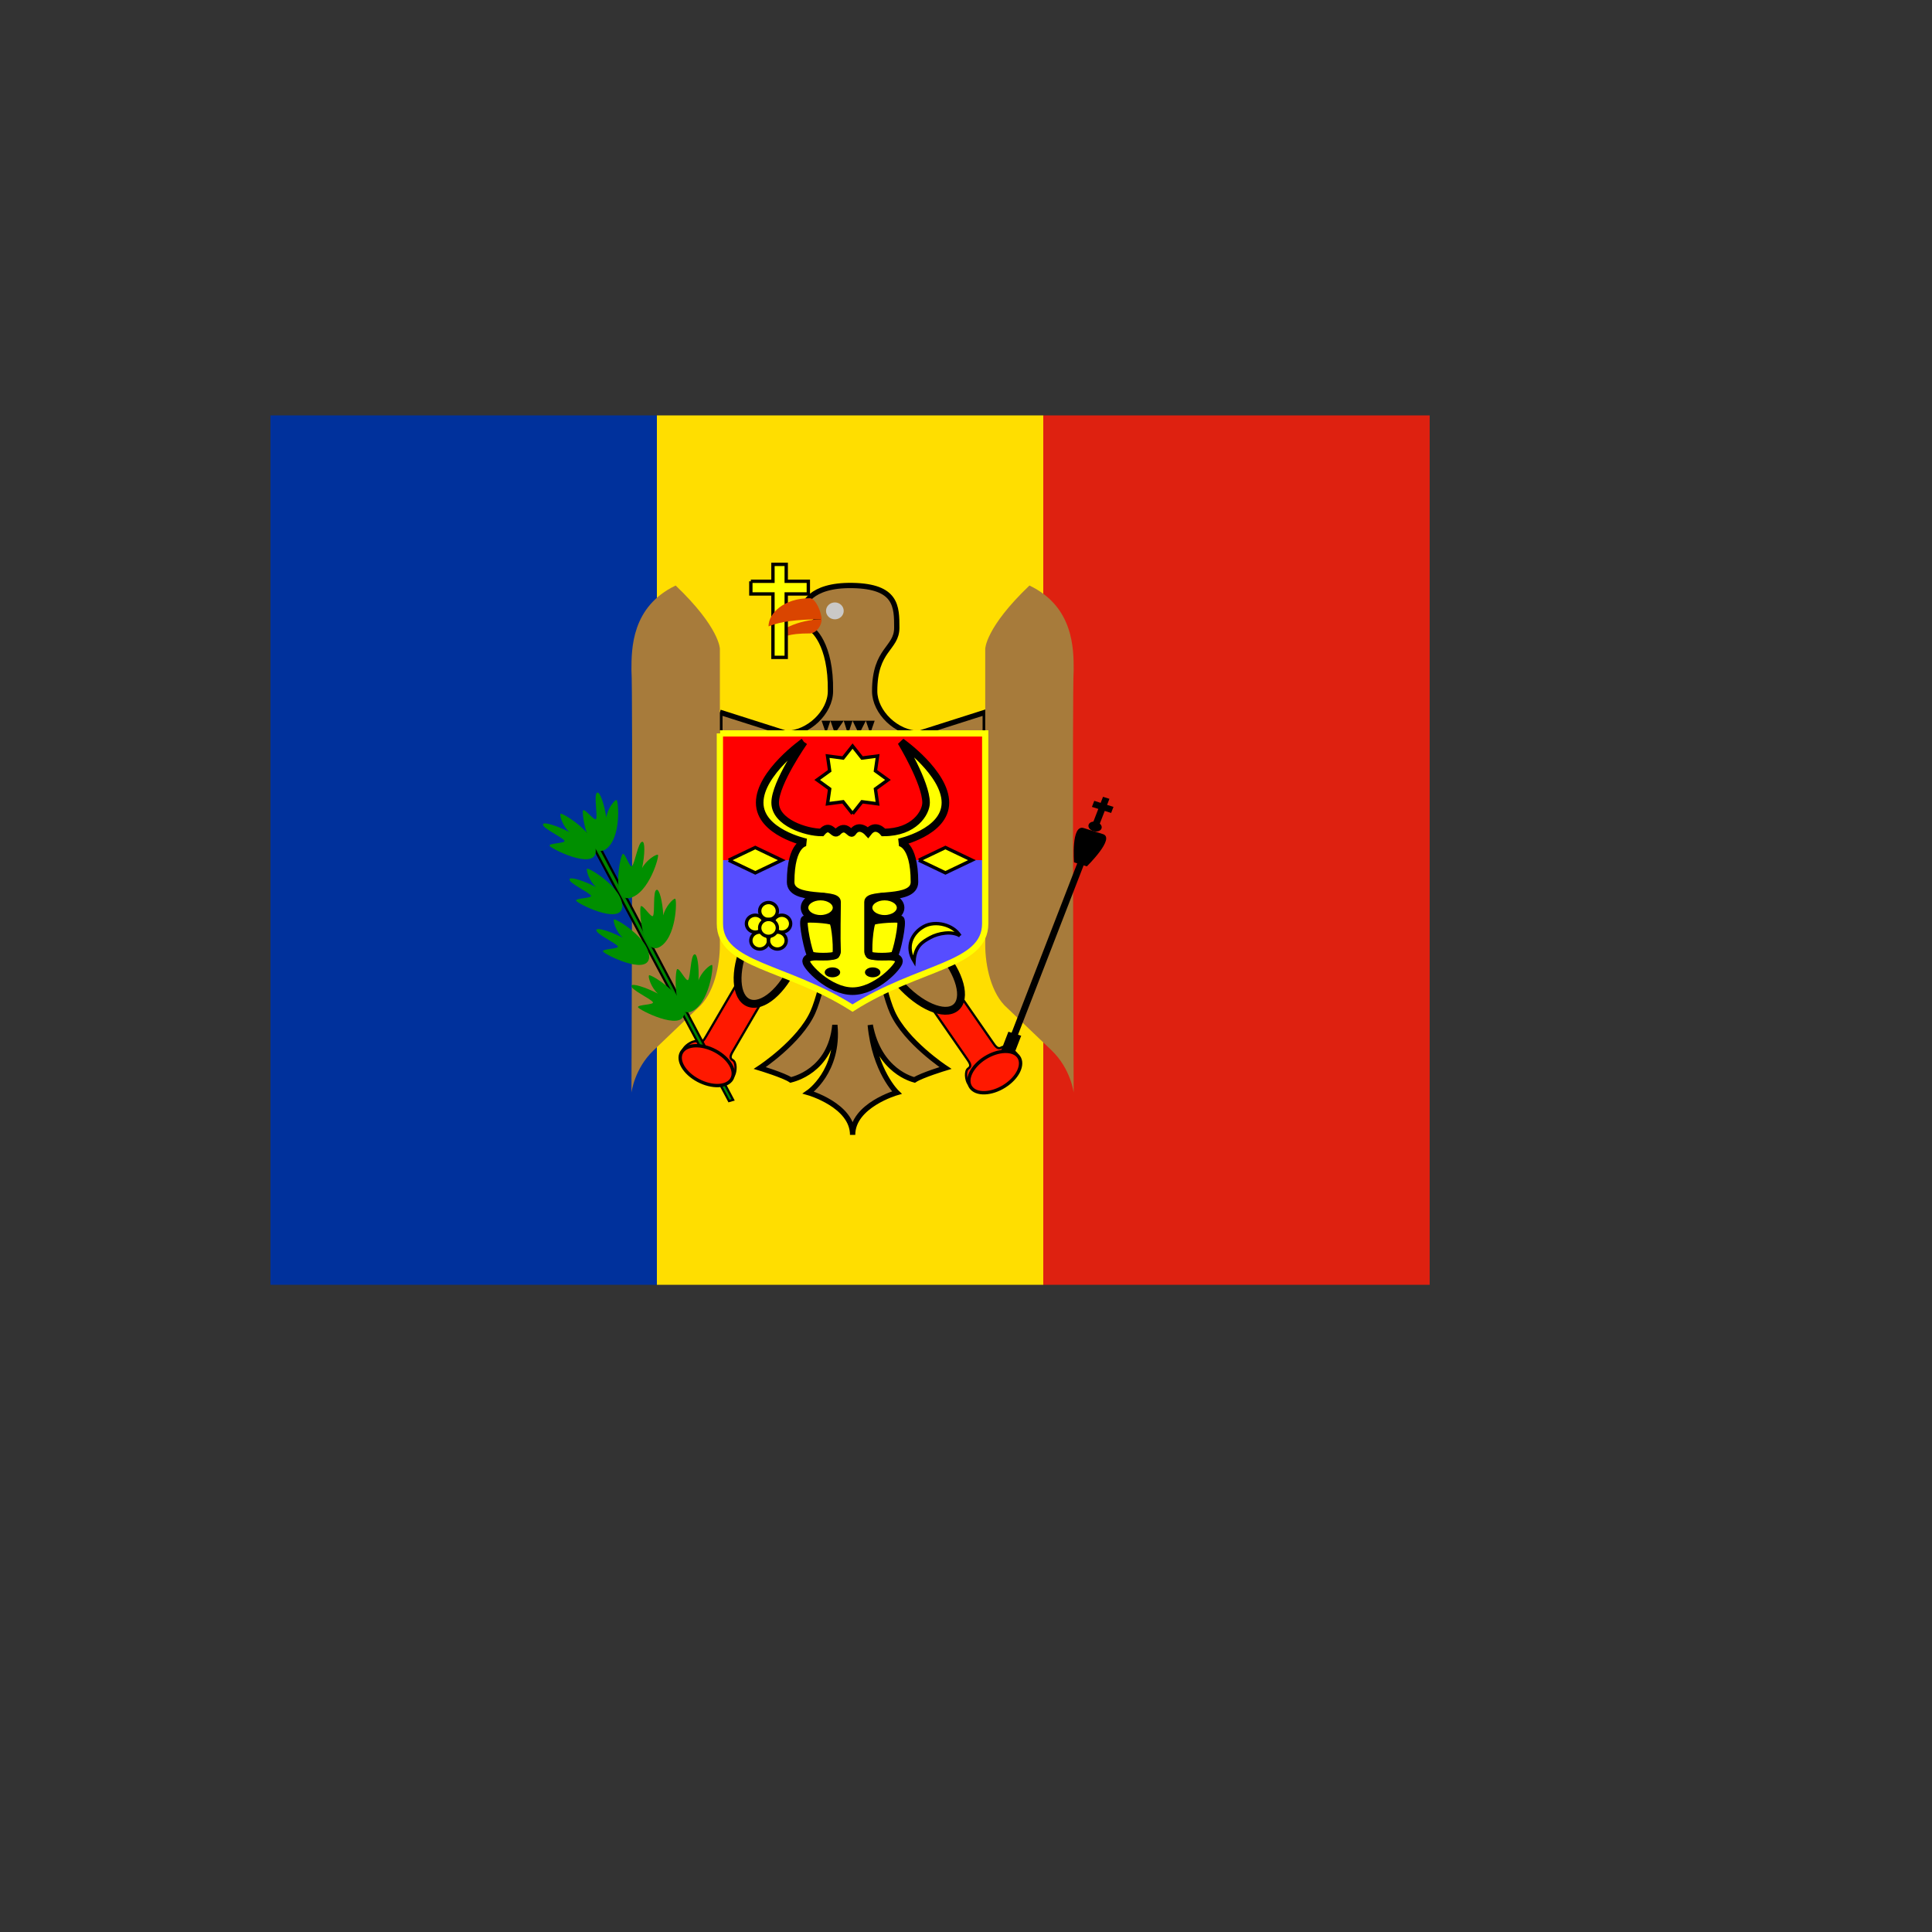 <svg xmlns="http://www.w3.org/2000/svg" version="1.1" xmlns:xlink="http://www.w3.org/1999/xlink" width="100%" height="100%" id="svgWorkerArea" viewBox="-25 -25 625 625" xmlns:idraw="https://idraw.muisca.co" style="background: white;"><rect x="-25" y="-25" width="625" height="625" fill="#333333" stroke="none"/><defs id="defsdoc"><pattern id="patternBool" x="0" y="0" width="10" height="10" patternUnits="userSpaceOnUse" patternTransform="rotate(35)"><circle cx="5" cy="5" r="4" style="stroke: none;fill: #ff000070;"></circle></pattern></defs><g id="fileImp-200587021" class="cosito"><path id="pathImp-821535147" fill="#00319c" class="grouped" d="M62.5 109.375C62.5 109.375 187.502 109.375 187.502 109.375 187.502 109.375 187.502 390.625 187.502 390.625 187.502 390.625 62.5 390.625 62.5 390.625 62.5 390.625 62.5 109.375 62.5 109.375"></path><path id="pathImp-41305049" fill="#ffde00" class="grouped" d="M187.502 109.375C187.502 109.375 312.505 109.375 312.505 109.375 312.505 109.375 312.505 390.625 312.505 390.625 312.505 390.625 187.502 390.625 187.502 390.625 187.502 390.625 187.502 109.375 187.502 109.375"></path><path id="pathImp-120991918" fill="#de2110" class="grouped" d="M312.497 109.375C312.497 109.375 437.5 109.375 437.5 109.375 437.5 109.375 437.5 390.625 437.5 390.625 437.5 390.625 312.497 390.625 312.497 390.625 312.497 390.625 312.497 109.375 312.497 109.375"></path><path id="pathImp-173899677" fill="#ff1900" fill-rule="evenodd" stroke="#000" stroke-width=".73" class="grouped" d="M273.658 297.096C273.658 297.096 287.877 317.611 287.877 317.611 288.666 318.75 289.456 319.89 288.263 320.645 287.071 321.4 287.458 324.434 288.248 325.574 289.828 327.853 291.811 328.238 293.004 327.483 293.004 327.483 303.738 320.69 303.738 320.69 304.93 319.935 305.333 318.04 303.753 315.761 302.846 314.613 300.191 313.097 298.998 313.851 297.805 314.607 297.015 313.467 296.225 312.327 296.225 312.327 282.006 291.812 282.006 291.812"></path><path id="pathImp-4477047" fill="#a77b3b" fill-rule="evenodd" stroke="#000" stroke-width="2.54" class="grouped" d="M279.206 282.602C285.564 289.823 287.777 298.042 284.149 300.958 280.522 303.874 272.427 300.383 266.069 293.162 259.712 285.94 257.498 277.722 261.126 274.806 264.753 271.89 272.849 275.38 279.206 282.602 279.206 282.602 279.206 282.602 279.206 282.602"></path><path id="pathImp-370714122" fill="#ff1900" fill-rule="evenodd" stroke="#000" stroke-width=".73" class="grouped" d="M215.988 288.755C215.988 288.755 203.435 310.24 203.435 310.24 202.738 311.434 202.041 312.627 200.792 311.961 199.543 311.294 196.898 313.016 196.201 314.209 194.806 316.596 195.358 318.456 196.607 319.122 196.607 319.122 207.849 325.12 207.849 325.12 209.098 325.786 211.044 325.26 212.439 322.872 213.092 321.575 213.283 318.625 212.033 317.958 210.784 317.292 211.482 316.098 212.179 314.905 212.179 314.905 224.731 293.42 224.731 293.42"></path><path id="pathImp-593832347" fill="#a77b3b" fill-rule="evenodd" stroke="#000" stroke-width="1.711" class="grouped" d="M256.544 273.776C256.544 273.776 245.1 273.776 245.1 273.776 244.721 274.137 241.467 294.634 237.947 302.482 233.655 312.051 220.802 320.495 220.802 320.495 220.802 320.495 228.502 322.827 230.794 324.354 231.364 324.194 243.647 321.62 245.077 306.583 246.508 321.62 236.517 328.455 236.517 328.455 236.517 328.455 250.823 332.556 250.823 342.125 250.823 332.556 265.128 328.455 265.128 328.455 265.128 328.455 257.953 321.62 256.523 306.583 259.383 321.62 270.28 324.194 270.851 324.354 273.142 322.827 280.842 320.495 280.842 320.495 280.842 320.495 267.989 312.051 263.698 302.482 260.178 294.634 256.923 274.137 256.546 273.776 256.546 273.776 256.544 273.776 256.544 273.776M207.885 205.414C207.885 205.414 229.344 212.249 229.344 212.249 236.496 212.249 243.65 205.422 243.65 198.586 243.887 183.381 237.927 178.074 236.496 178.074 236.496 178.074 239.358 175.34 239.358 175.34 239.358 175.34 235.066 171.239 235.066 171.239 235.066 171.239 236.501 164.148 250.802 164.411 265.103 164.675 265.108 171.246 265.108 178.081 265.108 184.916 257.955 184.916 257.955 198.587 257.955 205.422 265.108 212.257 272.262 212.257 272.262 212.257 293.72 205.422 293.72 205.422 293.72 205.422 293.72 273.772 293.72 273.772 293.72 273.772 207.885 273.772 207.885 273.772 207.885 273.772 207.885 205.415 207.885 205.415 207.885 205.415 207.885 205.414 207.885 205.414"></path><path id="pathImp-297189840" stroke-width=".49" class="grouped" d="M240.787 208.157C240.787 208.157 242.217 212.258 242.217 212.258 242.217 212.258 243.648 208.157 243.648 208.157 243.648 208.157 245.079 212.258 245.079 212.258 245.079 212.258 247.94 208.157 247.94 208.157 247.94 208.157 249.333 212.49 249.333 212.49 249.333 212.49 250.801 208.157 250.801 208.157 250.801 208.157 252.911 212.49 252.911 212.49 252.911 212.49 255.093 208.157 255.093 208.157 255.093 208.157 256.523 212.258 256.523 212.258 256.523 212.258 257.954 208.157 257.954 208.157"></path><path id="pathImp-173146198" stroke-width=".203" class="grouped" d="M246.507 193.123C246.507 193.123 243.646 208.16 243.646 208.16M247.94 193.123C247.94 193.123 247.94 208.16 247.94 208.16M250.799 193.123C250.799 193.123 250.799 208.16 250.799 208.16M253.661 193.123C253.661 193.123 255.092 208.16 255.092 208.16M256.524 193.123C256.524 193.123 257.954 208.16 257.954 208.16"></path><path id="pathImp-9465904" fill="#a77b3b" fill-rule="evenodd" class="grouped" d="M193.578 164.416C179.273 171.251 179.273 184.92 179.273 191.756 179.778 197.973 179.273 328.456 179.273 328.456 179.273 328.456 180.204 320.731 186.426 314.786 186.426 314.786 193.578 307.951 193.578 307.951 193.578 307.951 200.731 301.116 200.731 301.116 205.96 296.573 207.884 287.446 207.884 280.61 207.884 280.61 207.884 184.921 207.884 184.921 207.884 184.921 207.884 178.085 193.578 164.416 193.578 164.416 193.578 164.416 193.578 164.416"></path><path id="pathImp-113604013" fill="none" class="grouped" d="M207.887 191.757C207.718 191.757 200.734 184.921 200.734 184.921 200.734 184.921 193.581 191.757 193.581 191.757 193.581 191.757 186.428 184.921 186.428 184.921 186.428 184.921 179.275 191.757 179.275 191.757"></path><path id="pathImp-468888211" fill="none" class="grouped" d="M207.887 198.583C207.718 198.583 200.734 205.418 200.734 205.418 200.734 205.418 193.581 198.583 193.581 198.583 193.581 198.583 186.428 205.418 186.428 205.418 186.428 205.418 179.275 198.583 179.275 198.583"></path><path id="pathImp-142568141" fill="none" class="grouped" d="M207.887 219.096C207.718 219.096 200.734 212.261 200.734 212.261 200.734 212.261 193.581 219.096 193.581 219.096 193.581 219.096 186.428 212.261 186.428 212.261 186.428 212.261 179.275 219.096 179.275 219.096"></path><path id="pathImp-237448856" fill="none" class="grouped" d="M200.648 184.93C200.648 184.93 200.732 301.127 200.732 301.127"></path><path id="pathImp-457935622" fill="none" class="grouped" d="M193.578 191.751C193.578 191.751 193.662 307.68 193.662 307.68"></path><path id="pathImp-526392794" fill="none" class="grouped" d="M186.424 184.925C186.424 184.925 186.508 314.793 186.508 314.793"></path><path id="pathImp-362400049" fill="#a77b3b" fill-rule="evenodd" class="grouped" d="M308.025 164.416C322.331 171.251 322.331 184.92 322.331 191.756 321.826 197.973 322.331 328.456 322.331 328.456 322.331 328.456 321.4 320.731 315.178 314.786 315.178 314.786 308.025 307.951 308.025 307.951 308.025 307.951 300.872 301.116 300.872 301.116 295.644 296.573 293.72 287.446 293.72 280.61 293.72 280.61 293.72 184.921 293.72 184.921 293.72 184.921 293.72 178.085 308.025 164.416 308.025 164.416 308.025 164.416 308.025 164.416"></path><path id="pathImp-873724588" fill="none" class="grouped" d="M293.717 191.757C293.885 191.757 300.87 184.921 300.87 184.921 300.87 184.921 308.022 191.757 308.022 191.757 308.022 191.757 315.175 184.921 315.175 184.921 315.175 184.921 322.328 191.757 322.328 191.757"></path><path id="pathImp-457831020" fill="none" class="grouped" d="M293.717 198.583C293.885 198.583 300.87 205.418 300.87 205.418 300.87 205.418 308.022 198.583 308.022 198.583 308.022 198.583 315.175 205.418 315.175 205.418 315.175 205.418 322.328 198.583 322.328 198.583"></path><path id="pathImp-192016912" fill="none" class="grouped" d="M293.717 219.096C293.885 219.096 300.87 212.261 300.87 212.261 300.87 212.261 308.022 219.096 308.022 219.096 308.022 219.096 315.175 212.261 315.175 212.261 315.175 212.261 322.328 219.096 322.328 219.096"></path><path id="pathImp-299607638" fill="none" class="grouped" d="M300.956 184.93C300.956 184.93 300.872 301.127 300.872 301.127"></path><path id="pathImp-265304236" fill="none" class="grouped" d="M308.026 191.751C308.026 191.751 307.942 307.68 307.942 307.68"></path><path id="pathImp-813534721" fill="none" class="grouped" d="M315.175 184.925C315.175 184.925 315.091 314.793 315.091 314.793"></path><path id="pathImp-764266885" fill="#a77b3b" fill-rule="evenodd" stroke="#000" stroke-width="2.54" class="grouped" d="M232.022 286.812C228.223 295.524 221.597 301.173 217.221 299.431 212.845 297.689 212.377 289.215 216.175 280.503 219.974 271.792 226.6 266.143 230.976 267.885 235.352 269.627 235.82 278.101 232.022 286.812 232.022 286.812 232.022 286.812 232.022 286.812"></path><path id="pathImp-417605814" fill="red" fill-rule="evenodd" class="grouped" d="M207.882 212.259C207.882 212.259 293.718 212.259 293.718 212.259 293.718 212.259 293.718 253.269 293.718 253.269 293.718 253.269 207.882 253.269 207.882 253.269 207.882 253.269 207.882 212.259 207.882 212.259"></path><path id="pathImp-100260578" fill="#564dff" fill-rule="evenodd" class="grouped" d="M207.883 253.269C207.883 253.269 293.718 253.269 293.718 253.269 293.718 253.269 293.718 273.775 293.718 273.775 293.718 287.445 272.259 287.445 250.8 301.115 229.341 287.445 207.882 287.445 207.882 273.775 207.882 273.775 207.882 253.269 207.882 253.269 207.882 253.269 207.883 253.269 207.883 253.269"></path><path id="pathImp-946010888" fill="none" stroke="#ff0" stroke-width="2.032" class="grouped" d="M207.882 212.258C207.882 212.258 293.717 212.258 293.717 212.258 293.717 212.258 293.717 273.774 293.717 273.774 293.717 287.444 272.258 287.444 250.799 301.114 229.341 287.444 207.882 287.444 207.882 273.774 207.882 273.774 207.882 212.258 207.882 212.258 207.882 212.258 207.882 212.258 207.882 212.258"></path><path id="pathImp-670991212" fill="#ff0" fill-rule="evenodd" stroke="#000" stroke-width="2.448" class="grouped" d="M235.064 214.992C235.064 214.992 220.758 225.036 220.758 234.665 220.758 244.294 235.779 247.503 235.779 247.503 235.779 247.503 230.772 247.503 230.772 260.341 230.772 266.76 245.793 263.55 245.793 266.76 245.793 269.969 245.581 277.734 245.793 282.807 245.793 286.016 235.779 282.807 235.779 286.016 235.779 287.621 243.29 295.644 250.8 295.644 258.31 295.644 265.821 287.621 265.821 286.016 265.821 282.807 255.807 286.016 255.807 282.807 255.807 282.807 255.807 266.76 255.807 266.76 255.807 263.55 270.828 266.76 270.828 260.341 270.828 247.503 265.821 247.503 265.821 247.503 265.821 247.503 280.842 244.294 280.842 234.665 280.842 225.037 266.536 214.992 266.536 214.992 266.536 214.992 274.584 228.246 274.584 234.665 274.584 237.875 270.828 244.294 260.814 244.294 260.814 244.294 258.282 241.084 255.807 244.294 255.807 244.294 252.927 241.084 250.8 244.294 250.066 245.401 248.763 241.084 245.793 244.294 244.531 245.144 243.536 241.084 240.786 244.294 235.779 244.294 225.765 241.084 225.765 234.665 225.765 228.247 235.064 214.992 235.064 214.992 235.064 214.992 235.064 214.992 235.064 214.992"></path><path id="pathImp-1583498" fill="#ff0" fill-rule="evenodd" stroke="#000" stroke-width="2.448" class="grouped" d="M235.319 272.426C234.318 273.068 236.614 283.526 237.322 283.98 238.323 284.622 244.332 284.622 245.333 283.98 246.047 283.522 245.333 273.709 244.332 273.068 243.331 272.426 236.028 271.972 235.319 272.426 235.319 272.426 235.319 272.426 235.319 272.426"></path><path id="pathImp-126250570" fill="#ff0" fill-rule="evenodd" stroke="#000" stroke-width="2.448" class="grouped" d="M266.284 272.426C267.286 273.068 264.99 283.526 264.281 283.98 263.28 284.622 257.272 284.622 256.27 283.98 255.557 283.522 256.27 273.709 257.272 273.068 258.273 272.426 265.576 271.972 266.284 272.426 266.284 272.426 266.284 272.426 266.284 272.426"></path><path id="pathImp-845302220" fill="#ff0" fill-rule="evenodd" stroke="#000" stroke-width="2.448" class="grouped" d="M245.622 268.639C245.622 270.628 243.303 272.24 240.442 272.24 237.581 272.24 235.262 270.628 235.262 268.639 235.262 266.651 237.581 265.038 240.442 265.038 243.303 265.038 245.622 266.651 245.622 268.639 245.622 268.639 245.622 268.639 245.622 268.639"></path><path id="pathImp-202073907" fill="#ff0" fill-rule="evenodd" stroke="#000" stroke-width="2.448" class="grouped" d="M266.341 268.64C266.341 270.629 264.021 272.241 261.161 272.241 258.3 272.241 255.981 270.629 255.981 268.64 255.981 266.652 258.3 265.039 261.161 265.039 264.021 265.039 266.341 266.652 266.341 268.64 266.341 268.64 266.341 268.64 266.341 268.64"></path><path id="pathImp-979929216" fill-rule="evenodd" class="grouped" d="M259.816 289.55C259.816 290.436 258.695 291.154 257.312 291.154 255.93 291.154 254.809 290.436 254.809 289.55 254.809 288.663 255.93 287.945 257.312 287.945 258.695 287.945 259.816 288.663 259.816 289.55 259.816 289.55 259.816 289.55 259.816 289.55M246.796 289.55C246.796 290.436 245.675 291.154 244.292 291.154 242.909 291.154 241.789 290.436 241.789 289.55 241.789 288.663 242.91 287.945 244.292 287.945 245.675 287.945 246.796 288.663 246.796 289.55 246.796 289.55 246.796 289.55 246.796 289.55"></path><path id="pathImp-383653601" fill="#ff0" fill-rule="evenodd" stroke="#000" stroke-width="1.084" class="grouped" d="M250.802 238.232C250.802 238.232 247.737 234.37 247.737 234.37 247.737 234.37 242.707 235.029 242.707 235.029 242.707 235.029 243.4 230.226 243.4 230.226 243.4 230.226 239.359 227.298 239.359 227.298 239.359 227.298 243.4 224.366 243.4 224.366 243.4 224.366 242.707 219.563 242.707 219.563 242.707 219.563 247.737 220.226 247.737 220.226 247.737 220.226 250.802 216.36 250.802 216.36 250.802 216.36 253.866 220.226 253.866 220.226 253.866 220.226 258.896 219.563 258.896 219.563 258.896 219.563 258.203 224.366 258.203 224.366 258.203 224.366 262.245 227.298 262.245 227.298 262.245 227.298 258.203 230.226 258.203 230.226 258.203 230.226 258.896 235.029 258.896 235.029 258.896 235.029 253.866 234.37 253.866 234.37 253.866 234.37 250.802 238.232 250.802 238.232"></path><path id="pathImp-247564632" fill="#ff0" fill-rule="evenodd" stroke="#000" stroke-width="1.084" class="grouped" d="M272.257 253.269C272.257 253.269 280.841 257.37 280.841 257.37 280.841 257.37 289.425 253.269 289.425 253.269 289.425 253.269 280.841 249.168 280.841 249.168 280.841 249.168 272.257 253.269 272.257 253.269 272.257 253.269 272.257 253.269 272.257 253.269"></path><path id="pathImp-952330074" fill="#ff0" fill-rule="evenodd" stroke="#000" stroke-width="1.084" class="grouped" d="M210.743 253.269C210.743 253.269 219.327 257.37 219.327 257.37 219.327 257.37 227.911 253.269 227.911 253.269 227.911 253.269 219.327 249.168 219.327 249.168 219.327 249.168 210.743 253.269 210.743 253.269 210.743 253.269 210.743 253.269 210.743 253.269"></path><path id="pathImp-227098937" fill="#ff0" fill-rule="evenodd" stroke="#000" stroke-width="1.084" class="grouped" d="M285.576 277.746C282.911 276.056 278.476 276.913 275.995 278.274 273.514 279.636 271.033 280.998 270.69 285.916 267.84 281.174 270.092 276.785 273.858 274.718 277.624 272.652 283.413 274.148 285.576 277.746 285.576 277.746 285.576 277.746 285.576 277.746"></path><path id="pathImp-966314464" fill="#ff0" fill-rule="evenodd" stroke="#000" stroke-width="1.084" class="grouped" d="M226.48 269.674C226.506 271.778 224.139 273.121 222.218 272.09 221.306 271.601 220.746 270.674 220.758 269.674 220.784 267.569 223.185 266.281 225.079 267.355 225.938 267.841 226.469 268.72 226.48 269.674 226.48 269.674 226.48 269.674 226.48 269.674"></path><path id="pathImp-208651181" fill="#ff0" fill-rule="evenodd" stroke="#000" stroke-width="1.084" class="grouped" d="M223.619 279.243C223.645 281.348 221.277 282.69 219.356 281.66 218.444 281.17 217.884 280.243 217.897 279.243 217.923 277.139 220.323 275.85 222.218 276.924 223.076 277.411 223.607 278.29 223.619 279.243 223.619 279.243 223.619 279.243 223.619 279.243"></path><path id="pathImp-859359872" fill="#ff0" fill-rule="evenodd" stroke="#000" stroke-width="1.084" class="grouped" d="M222.188 273.775C222.214 275.88 219.847 277.222 217.926 276.192 217.014 275.702 216.454 274.775 216.466 273.775 216.492 271.671 218.893 270.382 220.787 271.456 221.646 271.943 222.177 272.822 222.188 273.775 222.188 273.775 222.188 273.775 222.188 273.775"></path><path id="pathImp-289469795" fill="#ff0" fill-rule="evenodd" stroke="#000" stroke-width="1.084" class="grouped" d="M229.341 279.243C229.368 281.348 227 282.69 225.079 281.66 224.167 281.17 223.607 280.243 223.619 279.243 223.645 277.139 226.046 275.85 227.94 276.924 228.799 277.411 229.33 278.29 229.341 279.243 229.341 279.243 229.341 279.243 229.341 279.243"></path><path id="pathImp-726166624" fill="#ff0" fill-rule="evenodd" stroke="#000" stroke-width="1.084" class="grouped" d="M230.772 273.775C230.799 275.88 228.431 277.222 226.51 276.192 225.598 275.702 225.038 274.775 225.05 273.775 225.076 271.671 227.477 270.382 229.371 271.456 230.23 271.943 230.761 272.822 230.772 273.775 230.772 273.775 230.772 273.775 230.772 273.775"></path><path id="pathImp-297251552" fill="#ff0" fill-rule="evenodd" stroke="#000" stroke-width="1.084" class="grouped" d="M226.48 275.142C226.506 277.247 224.139 278.589 222.218 277.559 221.306 277.069 220.746 276.142 220.758 275.142 220.784 273.038 223.185 271.749 225.079 272.823 225.938 273.31 226.469 274.189 226.48 275.142 226.48 275.142 226.48 275.142 226.48 275.142"></path><path id="pathImp-815912041" fill="#da4500" class="grouped" d="M236.977 179.91C229.756 179.91 228.802 181.05 225.532 182.189 225.532 179.045 233.572 175.354 240.792 175.354 240.792 177.633 238.884 179.911 236.977 179.911 236.977 179.911 236.977 179.91 236.977 179.91"></path><path id="pathImp-561847568" fill="#cac9c7" class="grouped" d="M247.94 172.616C247.94 174.126 246.659 175.35 245.079 175.35 243.498 175.35 242.218 174.126 242.218 172.616 242.218 171.106 243.498 169.882 245.079 169.882 246.659 169.882 247.94 171.107 247.94 172.616 247.94 172.616 247.94 172.616 247.94 172.616"></path><path id="pathImp-433284663" fill="#ff0" stroke="#000" stroke-width="1.084" class="grouped" d="M217.898 163.046C217.898 163.046 217.898 167.147 217.898 167.147 217.898 167.147 225.051 167.147 225.051 167.147 225.051 167.147 225.051 187.652 225.051 187.652 225.051 187.652 229.343 187.652 229.343 187.652 229.343 187.652 229.343 167.147 229.343 167.147 229.343 167.147 236.495 167.147 236.495 167.147 236.495 167.147 236.495 163.046 236.495 163.046 236.495 163.046 229.343 163.046 229.343 163.046 229.343 163.046 229.343 157.578 229.343 157.578 229.343 157.578 225.051 157.578 225.051 157.578 225.051 157.578 225.051 163.046 225.051 163.046 225.051 163.046 217.898 163.046 217.898 163.046 217.898 163.046 217.898 163.046 217.898 163.046"></path><path id="pathImp-250629500" fill="#da4500" class="grouped" d="M240.779 175.356C232.356 175.356 227.427 176.114 223.612 177.633 223.612 173.441 228.541 168.52 236.964 168.52 238.871 168.52 240.779 173.076 240.779 175.356 240.779 175.356 240.779 175.356 240.779 175.356"></path><path id="pathImp-784272928" fill="#008500" stroke="#000" stroke-width=".711" class="grouped" d="M166.399 247.937C164.344 243.507 164.377 242.082 168.038 247.15 168.038 247.15 212.173 330.809 212.173 330.809 212.173 330.809 210.833 331.192 210.833 331.192 210.833 331.192 166.399 247.936 166.399 247.936 166.399 247.936 166.399 247.937 166.399 247.937"></path><path id="pathImp-585212629" fill="#008f00" class="grouped" d="M196.327 302.972C196.778 296.769 185.423 290.06 184.973 290.496 184.524 290.932 185.663 294.543 187.817 296.425 183.694 294.3 179.374 292.992 179.284 293.914 178.947 295.158 185.692 298.127 186.252 299.274 186.344 300.094 181.299 299.987 181.391 300.807 181.482 301.627 195.6 308.76 196.326 302.971 196.326 302.971 196.327 302.972 196.327 302.972M184.981 284.904C185.432 278.703 174.077 271.993 173.627 272.43 173.178 272.865 174.317 276.476 176.471 278.358 172.347 276.234 168.028 274.925 167.938 275.847 167.601 277.091 174.347 280.06 174.906 281.207 174.998 282.027 169.953 281.92 170.045 282.74 170.136 283.56 184.254 290.693 184.981 284.904 184.981 284.904 184.981 284.904 184.981 284.904M176.299 268.5C176.75 262.298 165.394 255.589 164.945 256.025 164.496 256.461 165.636 260.072 167.789 261.954 163.665 259.829 159.346 258.521 159.256 259.443 158.919 260.687 165.664 263.656 166.224 264.803 166.316 265.623 161.271 265.516 161.362 266.335 161.454 267.156 175.571 274.288 176.299 268.5 176.299 268.5 176.299 268.5 176.299 268.5M167.716 250.726C168.166 244.524 156.811 237.815 156.361 238.251 155.912 238.687 157.052 242.298 159.206 244.18 155.082 242.055 150.762 240.747 150.672 241.669 150.335 242.913 157.081 245.882 157.641 247.029 157.732 247.849 152.688 247.742 152.779 248.561 152.87 249.382 166.988 256.514 167.715 250.726 167.715 250.726 167.716 250.726 167.716 250.726"></path><path id="pathImp-45179288" fill="#008f00" class="grouped" d="M170.666 249.921C176.16 246.592 175.084 233.876 174.451 233.789 173.817 233.701 171.449 236.719 171.139 239.492 170.485 235.059 169.028 230.959 168.197 231.436 166.949 231.914 168.445 238.866 167.81 239.976 167.173 240.533 164.273 236.587 163.636 237.143 163 237.7 165.356 252.793 170.666 249.921 170.666 249.921 170.666 249.921 170.666 249.921M178.624 265.526C184.967 264.14 188.395 251.81 187.828 251.526 187.262 251.241 183.975 253.33 182.714 255.845 183.647 251.458 183.706 247.129 182.755 247.313 181.413 247.366 180.394 254.396 179.407 255.24 178.613 255.562 177.258 250.917 176.463 251.238 175.668 251.56 172.616 266.538 178.625 265.526 178.625 265.526 178.624 265.526 178.624 265.526M188.131 281.488C193.915 278.642 194.036 265.884 193.413 265.743 192.79 265.602 190.149 268.405 189.581 271.14 189.345 266.669 188.278 262.461 187.405 262.865 186.118 263.235 186.956 270.286 186.22 271.338 185.533 271.838 183.014 267.659 182.329 268.159 181.642 268.659 182.574 283.893 188.131 281.487 188.131 281.487 188.131 281.488 188.131 281.488M198.421 302.328C204.477 300.056 205.947 287.376 205.343 287.175 204.738 286.974 201.814 289.507 200.959 292.173 201.198 287.703 200.581 283.414 199.671 283.731 198.351 283.974 198.438 291.071 197.594 292.046 196.858 292.476 194.795 288.076 194.059 288.507 193.324 288.938 192.638 304.184 198.421 302.328 198.421 302.328 198.421 302.328 198.421 302.328"></path><path id="pathImp-324265694" fill="#ff1900" fill-rule="evenodd" stroke="#000" stroke-width="1.084" class="grouped" d="M211.744 324.065C210.203 326.702 205.32 326.9 200.836 324.508 196.352 322.115 193.966 318.038 195.506 315.402 197.047 312.765 201.931 312.567 206.415 314.959 210.899 317.351 213.285 321.428 211.744 324.065 211.744 324.065 211.744 324.065 211.744 324.065"></path><path id="pathImp-155311497" stroke-width=".508" class="grouped" d="M328.235 236.028C328.235 236.028 328.993 234.071 328.993 234.071 328.993 234.071 331.065 234.723 331.065 234.723 331.065 234.723 331.823 232.766 331.823 232.766 331.823 232.766 333.894 233.419 333.894 233.419 333.894 233.419 333.136 235.375 333.136 235.375 333.136 235.375 335.207 236.028 335.207 236.028 335.207 236.028 334.449 237.985 334.449 237.985 334.449 237.985 332.378 237.333 332.378 237.333 332.378 237.333 330.483 242.225 330.483 242.225 330.483 242.225 328.411 241.572 328.411 241.572 328.411 241.572 330.306 236.68 330.306 236.68 330.306 236.68 328.235 236.028 328.235 236.028 328.235 236.028 328.235 236.028 328.235 236.028"></path><path id="pathImp-93612049" stroke-width=".512" class="grouped" d="M323.861 253.312C323.861 253.312 325.932 253.965 325.932 253.965 325.932 253.965 303.944 310.717 303.944 310.717 303.944 310.717 301.873 310.064 301.873 310.064 301.873 310.064 323.861 253.312 323.861 253.312"></path><path id="pathImp-557487814" stroke-width=".508" class="grouped" d="M301.216 308.761C301.216 308.761 305.359 310.065 305.359 310.065 305.359 310.065 299.294 325.721 299.294 325.721 299.294 325.721 295.151 324.417 295.151 324.417 295.151 324.417 301.216 308.761 301.216 308.761M325.582 242.876C325.582 242.876 331.796 244.833 331.796 244.833 335.939 246.138 326.59 255.27 326.59 255.271 326.59 255.27 322.447 253.966 322.447 253.966 322.447 253.966 321.439 241.572 325.582 242.876 325.582 242.876 325.582 242.876 325.582 242.876"></path><path id="pathImp-449377049" stroke-width=".508" class="grouped" d="M331.327 243.04C331.012 243.851 329.83 244.216 328.686 243.856 327.542 243.495 326.87 242.546 327.184 241.736 327.498 240.925 328.68 240.56 329.824 240.92 330.967 241.28 331.641 242.23 331.327 243.04 331.327 243.04 331.327 243.04 331.327 243.04"></path><path id="pathImp-647773783" fill="#ff1900" fill-rule="evenodd" stroke="#000" stroke-width="1.084" class="grouped" d="M304.544 316.901C306.289 319.419 304.233 323.657 299.951 326.366 295.67 329.076 290.784 329.231 289.039 326.714 287.294 324.196 289.351 319.958 293.632 317.249 297.914 314.539 302.799 314.384 304.544 316.901 304.544 316.901 304.544 316.901 304.544 316.901"></path></g></svg>